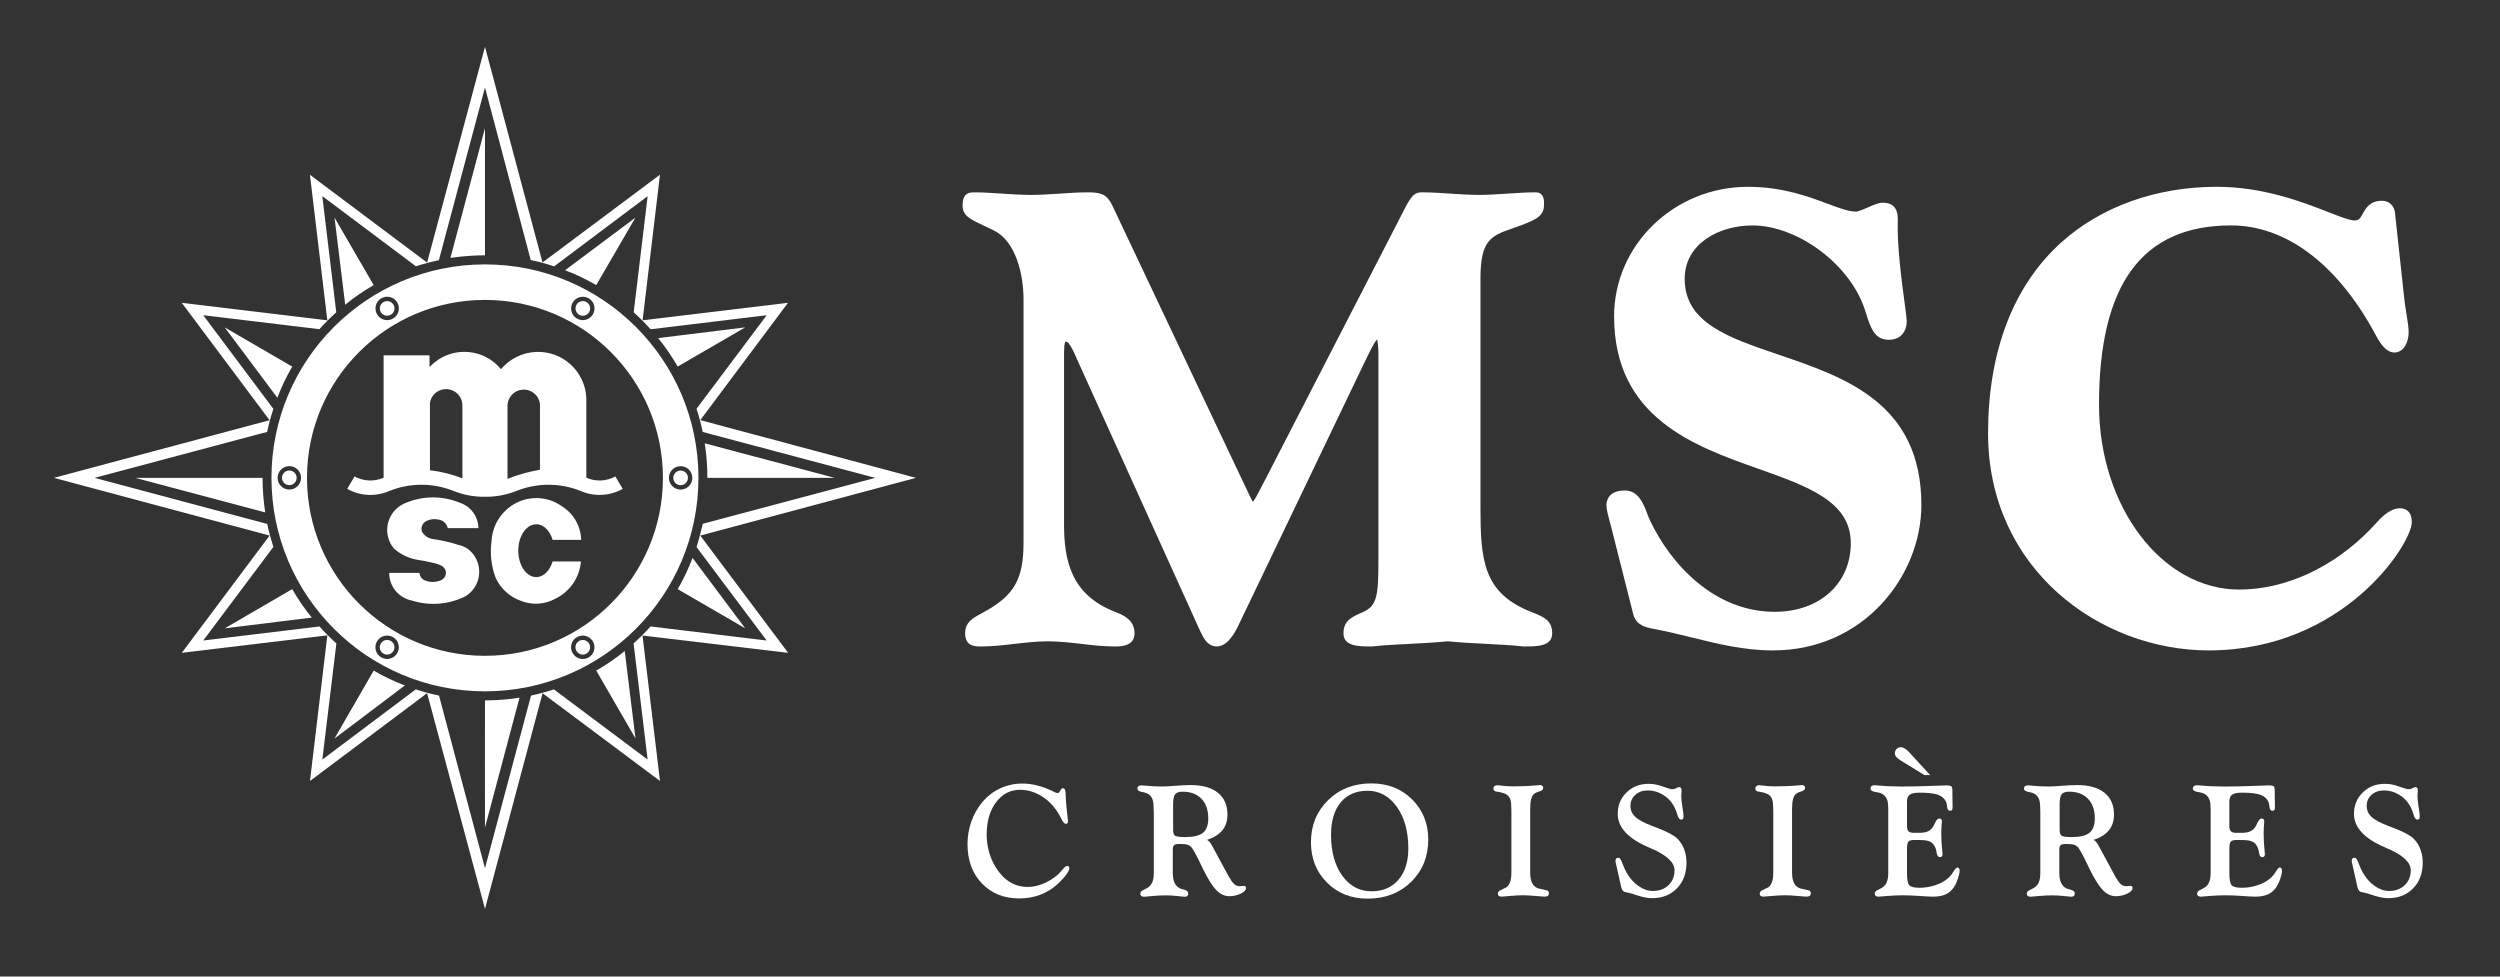 <?xml version="1.0" encoding="utf-8"?>
<!-- Generator: Adobe Illustrator 15.1.0, SVG Export Plug-In . SVG Version: 6.00 Build 0)  -->
<!DOCTYPE svg PUBLIC "-//W3C//DTD SVG 1.1//EN" "http://www.w3.org/Graphics/SVG/1.1/DTD/svg11.dtd">
<svg version="1.1" id="Warstwa_1" xmlns="http://www.w3.org/2000/svg" xmlns:xlink="http://www.w3.org/1999/xlink" x="0px" y="0px"
	 width="128px" height="50px" viewBox="0 0 128 50" enable-background="new 0 0 128 50" xml:space="preserve">
<rect x="0" y="0" width="128" height="50" fill="#333333" stroke="none"/>
<path fill="#FFFFFF" d="M78.03,33.098h-0.008h-0.006c-0.649-0.066-1.31-0.102-1.947-0.133c-0.635-0.033-1.292-0.066-1.939-0.131
	c-0.647,0.064-1.304,0.098-1.938,0.131c-0.64,0.031-1.299,0.066-1.947,0.133h-0.081c-0.667,0-1.377-0.025-1.377-0.672
	c0-0.631,0.38-0.824,0.997-1.088c0.713-0.32,0.791-0.816,0.791-2.639V18.141c0-0.353-0.032-0.638-0.066-0.759
	c-0.122,0.098-0.319,0.503-0.528,0.932L69.84,18.6l-6.468,13.492c-0.329,0.668-0.689,1.006-1.073,1.006
	c-0.464,0-0.665-0.408-0.826-0.736l-0.018-0.037l-6.34-13.993c-0.32-0.758-0.47-0.839-0.52-0.839c-0.047,0-0.116,0-0.116,0.615
	v8.711c0,1.82,0.319,3.629,2.638,4.518c0.503,0.191,0.97,0.455,0.97,1.09c0,0.672-0.714,0.672-1.02,0.672
	c-0.578,0-1.161-0.068-1.724-0.135c-0.555-0.063-1.129-0.129-1.69-0.129c-0.56,0-1.134,0.066-1.689,0.129
	c-0.563,0.066-1.146,0.135-1.723,0.135c-0.309,0-0.826,0-0.826-0.672c0-0.574,0.392-0.781,0.843-1.023l0.109-0.061
	c1.562-0.854,2.038-1.688,2.038-3.568V15.336c0-1.287-0.396-2.982-1.512-3.533c-0.19-0.094-0.36-0.174-0.512-0.245
	c-0.729-0.342-1.096-0.514-1.096-1.039c0-0.477,0.164-0.671,0.566-0.671c0.492,0,0.99,0.034,1.471,0.067
	c0.479,0.031,0.971,0.065,1.454,0.065s0.976-0.034,1.453-0.065c0.482-0.033,0.979-0.067,1.472-0.067c0.648,0,0.963,0.09,1.234,0.641
	l6.338,13.396c0.177,0.368,0.324,0.678,0.444,0.935c0.201,0.427,0.354,0.751,0.432,0.873c0.093-0.097,0.27-0.44,0.414-0.724
	c0.075-0.147,0.156-0.305,0.243-0.464l7.115-13.821c0.352-0.681,0.515-0.837,0.876-0.837c0.492,0,0.99,0.034,1.473,0.067
	c0.476,0.031,0.97,0.065,1.452,0.065s0.977-0.034,1.453-0.065c0.481-0.033,0.98-0.067,1.473-0.067c0.114,0,0.211,0.042,0.281,0.118
	c0.105,0.115,0.146,0.3,0.121,0.565c0.001,0.586-0.558,0.786-1.482,1.117l-0.172,0.062c-1.078,0.365-1.596,0.624-1.596,2.538v11.71
	c0,2.704,0.126,4.407,2.606,5.377c0.661,0.254,1.066,0.445,1.066,1.09C79.474,33.098,78.708,33.098,78.03,33.098"/>
<path fill="#FFFFFF" d="M90.771,33.301c-1.477,0-2.842-0.338-4.162-0.664c-0.586-0.145-1.19-0.293-1.8-0.412
	c-0.038-0.01-0.078-0.016-0.121-0.023c-0.336-0.059-0.896-0.158-1.055-0.713l-1.146-4.527c-0.021-0.096-0.051-0.197-0.081-0.307
	c-0.071-0.262-0.155-0.561-0.155-0.798c0-0.174,0.068-0.744,0.942-0.744c0.697,0,0.958,0.689,1.149,1.195
	c0.043,0.115,0.084,0.225,0.129,0.318c1.067,2.271,3.31,4.699,6.398,4.699c2.291,0,3.892-1.445,3.892-3.516
	c0-2.13-2.192-2.906-4.729-3.806c-3.293-1.165-7.39-2.617-7.39-7.807c0-3.656,3.074-6.631,6.854-6.631
	c1.758,0,3.1,0.501,4.079,0.867c0.6,0.224,1.074,0.401,1.441,0.401c0.135,0,0.418-0.124,0.646-0.224
	c0.285-0.124,0.531-0.231,0.725-0.231c0.69,0,0.779,0.468,0.779,0.875c-0.046,1.318,0.206,3.185,0.356,4.3
	c0.069,0.508,0.102,0.758,0.102,0.871c0,0.601-0.35,0.973-0.91,0.973c-0.741,0-0.935-0.607-1.181-1.375l-0.043-0.137
	c-0.731-2.313-3.427-4.342-5.766-4.342c-1.724,0-3.468,0.938-3.468,2.735c0,2.248,2.222,3.003,4.795,3.877
	c3.433,1.167,7.323,2.49,7.323,7.702C98.376,29.438,95.468,33.301,90.771,33.301"/>
<path fill="#FFFFFF" d="M113.083,33.301c-5.552,0-11.294-4.158-11.294-11.12c0-4.188,1.298-7.568,3.754-9.774
	c2.04-1.833,4.865-2.843,7.954-2.843c2.395,0,4.398,0.783,5.725,1.3c0.583,0.228,1.088,0.424,1.325,0.424
	c0.228,0,0.292-0.101,0.429-0.349c0.154-0.279,0.364-0.659,0.976-0.659c0.349,0,0.599,0.212,0.666,0.567l0.481,4.444
	c0.027,0.261,0.071,0.533,0.113,0.796c0.058,0.351,0.111,0.682,0.111,0.923c0,0.515-0.252,1.038-0.734,1.038
	c-0.488,0-0.826-0.646-1.027-1.032c-0.023-0.043-0.042-0.08-0.059-0.109c-1.927-3.46-4.509-5.366-7.272-5.366
	c-4.549,0-6.761,3.002-6.761,9.177c0,5.221,3.219,9.468,7.176,9.468c2.344,0,4.776-1.109,6.676-3.045
	c0.067-0.07,0.139-0.148,0.212-0.227c0.362-0.398,0.813-0.891,1.343-0.891c0.183,0,0.607,0.068,0.607,0.711
	C123.483,27.844,119.992,33.301,113.083,33.301"/>
<g>
	<path fill="#FFFFFF" d="M49.536,43.219c0-0.398,0.065-0.783,0.196-1.152c0.13-0.371,0.318-0.703,0.561-0.996
		c0.264-0.311,0.571-0.547,0.92-0.709c0.35-0.162,0.728-0.244,1.136-0.244c0.505,0,1.027,0.133,1.567,0.4
		c0.12,0.061,0.193,0.09,0.22,0.09c0.06,0,0.109-0.041,0.149-0.125c0.039-0.084,0.083-0.127,0.133-0.127
		c0.092,0.004,0.139,0.094,0.142,0.271c0,0.039,0,0.07,0,0.09c0.013,0.281,0.036,0.566,0.07,0.861
		c0.035,0.291,0.051,0.445,0.051,0.459c0,0.049-0.009,0.086-0.027,0.109c-0.019,0.023-0.047,0.035-0.086,0.035
		c-0.065,0-0.14-0.084-0.224-0.254c-0.083-0.168-0.174-0.322-0.27-0.461c-0.234-0.324-0.513-0.576-0.836-0.758
		c-0.325-0.18-0.664-0.27-1.017-0.27c-0.494,0-0.902,0.213-1.223,0.639c-0.321,0.424-0.48,0.977-0.48,1.656
		c0,0.303,0.04,0.596,0.12,0.883c0.079,0.285,0.193,0.547,0.339,0.783c0.207,0.334,0.448,0.586,0.723,0.758
		c0.275,0.17,0.581,0.254,0.919,0.254c0.261,0,0.526-0.055,0.794-0.164c0.269-0.111,0.518-0.266,0.748-0.467
		c0.065-0.061,0.147-0.15,0.248-0.268c0.099-0.117,0.178-0.178,0.235-0.178c0.034,0,0.06,0.012,0.078,0.031
		c0.018,0.021,0.028,0.053,0.028,0.092c0,0.068-0.049,0.17-0.145,0.307c-0.098,0.139-0.227,0.283-0.389,0.439
		c-0.274,0.264-0.582,0.463-0.922,0.596c-0.34,0.135-0.71,0.201-1.111,0.201c-0.785,0-1.423-0.258-1.912-0.771
		C49.78,44.715,49.536,44.045,49.536,43.219z"/>
	<path fill="#FFFFFF" d="M59.072,41.547c0-0.271-0.015-0.457-0.045-0.563c-0.029-0.104-0.082-0.193-0.154-0.268
		c-0.077-0.074-0.201-0.131-0.374-0.164c-0.008,0-0.014-0.002-0.019-0.004h-0.008c-0.157-0.025-0.235-0.084-0.235-0.178
		c0-0.051,0.017-0.092,0.053-0.119c0.035-0.027,0.085-0.041,0.151-0.041c0.018,0,0.068,0.004,0.153,0.012
		c0.318,0.031,0.617,0.047,0.891,0.047c0.139,0,0.373-0.012,0.702-0.037c0.33-0.025,0.589-0.037,0.777-0.037
		c0.602,0,1.066,0.131,1.392,0.393s0.489,0.635,0.489,1.119c0,0.322-0.086,0.588-0.257,0.801c-0.172,0.211-0.435,0.377-0.787,0.494
		c0.047,0.023,0.091,0.061,0.133,0.107c0.042,0.049,0.09,0.125,0.146,0.23l0.812,1.504c0.121,0.213,0.221,0.355,0.301,0.426
		c0.08,0.068,0.173,0.104,0.28,0.104c0.031,0,0.07-0.002,0.118-0.008c0.047-0.006,0.077-0.008,0.09-0.008
		c0.039,0,0.068,0.008,0.086,0.025s0.028,0.047,0.028,0.088c0,0.1-0.09,0.195-0.269,0.283c-0.179,0.088-0.375,0.133-0.587,0.133
		c-0.24,0-0.463-0.105-0.667-0.314c-0.204-0.211-0.437-0.586-0.699-1.121l-0.042-0.094c-0.286-0.598-0.472-0.934-0.558-1.01
		c-0.057-0.049-0.123-0.086-0.196-0.105c-0.073-0.021-0.204-0.031-0.393-0.031c-0.133,0-0.223,0.02-0.269,0.059
		c-0.045,0.039-0.068,0.113-0.068,0.223v1.182c0,0.215,0.028,0.387,0.086,0.516c0.058,0.131,0.148,0.227,0.271,0.291
		c0.037,0.018,0.095,0.037,0.176,0.057c0.011,0.004,0.017,0.006,0.02,0.006l0.008,0.002c0.151,0.037,0.228,0.1,0.228,0.189
		c0,0.066-0.015,0.111-0.043,0.137c-0.028,0.027-0.078,0.041-0.149,0.041c-0.024,0-0.143-0.014-0.357-0.037
		c-0.214-0.023-0.417-0.035-0.608-0.035c-0.209,0-0.438,0.012-0.687,0.035c-0.249,0.023-0.388,0.037-0.416,0.037
		c-0.06,0-0.107-0.014-0.141-0.039c-0.035-0.025-0.051-0.059-0.051-0.104c0-0.053,0.013-0.094,0.039-0.125
		c0.026-0.031,0.086-0.068,0.181-0.109c0.013-0.008,0.036-0.021,0.07-0.039c0.034-0.016,0.061-0.029,0.079-0.041
		c0.112-0.07,0.193-0.166,0.245-0.289c0.051-0.125,0.077-0.279,0.077-0.469V41.547z M60.062,42.473c0,0.174,0.037,0.283,0.112,0.322
		c0.075,0.041,0.244,0.063,0.508,0.063c0.43,0,0.733-0.074,0.913-0.223c0.18-0.146,0.269-0.393,0.269-0.736
		c0-0.424-0.116-0.758-0.349-1c-0.233-0.244-0.554-0.365-0.962-0.365c-0.184,0-0.311,0.043-0.382,0.127
		c-0.072,0.086-0.108,0.258-0.108,0.518V42.473z"/>
	<path fill="#FFFFFF" d="M67.121,43.117c0-0.859,0.293-1.576,0.877-2.148c0.586-0.574,1.322-0.859,2.212-0.859
		c0.843,0,1.54,0.273,2.091,0.82s0.826,1.232,0.826,2.057c0,0.869-0.292,1.59-0.876,2.164c-0.583,0.572-1.327,0.859-2.232,0.859
		c-0.838,0-1.53-0.273-2.076-0.82C67.395,44.641,67.121,43.951,67.121,43.117z M68.149,42.742c0,0.861,0.191,1.559,0.573,2.092
		c0.382,0.531,0.883,0.799,1.503,0.799c0.579,0,1.036-0.195,1.374-0.588c0.338-0.391,0.507-0.926,0.507-1.607
		c0-0.869-0.195-1.578-0.587-2.127s-0.892-0.824-1.501-0.824c-0.586,0-1.045,0.199-1.374,0.596
		C68.314,41.48,68.149,42.035,68.149,42.742z"/>
	<path fill="#FFFFFF" d="M77.384,41.547c0-0.299-0.017-0.5-0.049-0.6c-0.033-0.102-0.093-0.186-0.179-0.254
		c-0.087-0.059-0.219-0.107-0.396-0.141c-0.008,0-0.016-0.002-0.023-0.004c-0.11-0.01-0.183-0.029-0.218-0.055
		c-0.036-0.027-0.054-0.066-0.054-0.123c0-0.051,0.018-0.092,0.054-0.123c0.035-0.029,0.084-0.045,0.147-0.045
		c0.013,0,0.048,0.004,0.105,0.012c0.235,0.031,0.461,0.047,0.675,0.047c0.489,0,0.93-0.02,1.319-0.059
		c0.047-0.004,0.073-0.008,0.078-0.008c0.055,0,0.097,0.014,0.126,0.039c0.029,0.027,0.043,0.064,0.043,0.113
		c0,0.08-0.067,0.139-0.202,0.178s-0.228,0.084-0.281,0.137c-0.064,0.066-0.111,0.158-0.141,0.279
		c-0.028,0.121-0.043,0.295-0.043,0.525v3.207c0,0.229,0.033,0.408,0.103,0.543c0.067,0.133,0.171,0.223,0.31,0.271
		c0.045,0.012,0.115,0.027,0.212,0.047c0.019,0.004,0.029,0.008,0.035,0.008c0.126,0.02,0.206,0.045,0.244,0.07
		c0.036,0.029,0.055,0.068,0.055,0.121c0,0.061-0.019,0.105-0.055,0.133c-0.038,0.029-0.094,0.043-0.17,0.043
		c-0.06,0-0.214-0.012-0.463-0.035c-0.248-0.023-0.467-0.035-0.655-0.035c-0.191,0-0.407,0.012-0.648,0.035
		c-0.24,0.023-0.383,0.035-0.427,0.035c-0.061,0-0.108-0.012-0.144-0.039c-0.035-0.025-0.053-0.061-0.053-0.102
		c0-0.053,0.013-0.094,0.041-0.125c0.027-0.031,0.092-0.068,0.194-0.109c0.023-0.014,0.056-0.031,0.097-0.051
		c0.039-0.02,0.066-0.031,0.079-0.037c0.093-0.049,0.162-0.139,0.211-0.266c0.048-0.129,0.072-0.291,0.072-0.484V41.547z"/>
	<path fill="#FFFFFF" d="M83.002,45.404l-0.259-1.158c-0.008-0.031-0.015-0.061-0.021-0.09c-0.006-0.029-0.01-0.045-0.01-0.051
		c0-0.074,0.013-0.123,0.036-0.148c0.023-0.027,0.064-0.039,0.125-0.039s0.121,0.086,0.185,0.264
		c0.063,0.176,0.135,0.338,0.216,0.484c0.167,0.295,0.372,0.529,0.614,0.697c0.242,0.17,0.49,0.254,0.744,0.254
		c0.322,0,0.586-0.098,0.793-0.295c0.206-0.195,0.31-0.453,0.31-0.77c0-0.398-0.397-0.768-1.193-1.111l-0.125-0.055l-0.008-0.004
		c-1.055-0.449-1.582-1.021-1.582-1.715c0-0.432,0.15-0.795,0.449-1.092c0.3-0.295,0.677-0.443,1.133-0.443
		c0.232,0,0.475,0.045,0.727,0.137c0.251,0.092,0.41,0.139,0.479,0.139c0.075,0,0.147-0.018,0.214-0.053
		c0.066-0.037,0.108-0.055,0.124-0.055c0.052,0,0.089,0.014,0.111,0.039c0.022,0.027,0.033,0.072,0.033,0.139
		c0,0.027-0.003,0.072-0.008,0.135s-0.008,0.111-0.008,0.148c0,0.129,0.02,0.314,0.058,0.551c0.037,0.236,0.057,0.398,0.057,0.484
		c0,0.064-0.01,0.111-0.028,0.135s-0.05,0.033-0.094,0.033c-0.081,0-0.146-0.086-0.196-0.26s-0.121-0.34-0.212-0.496
		c-0.139-0.227-0.325-0.406-0.56-0.539s-0.479-0.199-0.736-0.199c-0.259,0-0.473,0.074-0.639,0.225
		c-0.168,0.15-0.252,0.34-0.252,0.564c0,0.219,0.08,0.406,0.239,0.559c0.16,0.154,0.455,0.313,0.888,0.477
		c0.047,0.02,0.12,0.047,0.22,0.084c0.525,0.201,0.873,0.383,1.04,0.545c0.157,0.152,0.276,0.334,0.359,0.545
		c0.082,0.213,0.123,0.445,0.123,0.699c0,0.543-0.162,0.98-0.488,1.314c-0.326,0.336-0.75,0.504-1.273,0.504
		c-0.215,0-0.459-0.045-0.732-0.135s-0.441-0.139-0.505-0.148c-0.01-0.004-0.024-0.006-0.041-0.008
		c-0.017-0.004-0.031-0.006-0.041-0.008c-0.139-0.016-0.224-0.102-0.255-0.256c-0.003-0.006-0.005-0.008-0.006-0.012
		C83.003,45.418,83.002,45.412,83.002,45.404z"/>
	<path fill="#FFFFFF" d="M90.793,41.547c0-0.299-0.017-0.5-0.05-0.6c-0.032-0.102-0.092-0.186-0.178-0.254
		c-0.087-0.059-0.22-0.107-0.397-0.141c-0.008,0-0.016-0.002-0.023-0.004c-0.11-0.01-0.183-0.029-0.218-0.055
		c-0.036-0.027-0.053-0.066-0.053-0.123c0-0.051,0.017-0.092,0.053-0.123c0.035-0.029,0.084-0.045,0.147-0.045
		c0.013,0,0.048,0.004,0.106,0.012c0.235,0.031,0.46,0.047,0.675,0.047c0.488,0,0.929-0.02,1.318-0.059
		c0.047-0.004,0.073-0.008,0.079-0.008c0.055,0,0.097,0.014,0.125,0.039c0.029,0.027,0.043,0.064,0.043,0.113
		c0,0.08-0.066,0.139-0.201,0.178c-0.136,0.039-0.229,0.084-0.281,0.137c-0.065,0.066-0.112,0.158-0.141,0.279
		c-0.029,0.121-0.044,0.295-0.044,0.525v3.207c0,0.229,0.034,0.408,0.103,0.543c0.067,0.133,0.171,0.223,0.31,0.271
		c0.045,0.012,0.115,0.027,0.212,0.047c0.019,0.004,0.03,0.008,0.035,0.008c0.126,0.02,0.207,0.045,0.244,0.07
		c0.036,0.029,0.055,0.068,0.055,0.121c0,0.061-0.019,0.105-0.055,0.133c-0.037,0.029-0.093,0.043-0.169,0.043
		c-0.061,0-0.215-0.012-0.463-0.035c-0.249-0.023-0.468-0.035-0.656-0.035c-0.191,0-0.406,0.012-0.647,0.035
		s-0.384,0.035-0.428,0.035c-0.061,0-0.108-0.012-0.144-0.039c-0.035-0.025-0.053-0.061-0.053-0.102
		c0-0.053,0.014-0.094,0.041-0.125s0.092-0.068,0.194-0.109c0.023-0.014,0.056-0.031,0.097-0.051c0.04-0.02,0.066-0.031,0.08-0.037
		c0.092-0.049,0.161-0.139,0.21-0.266c0.049-0.129,0.073-0.291,0.073-0.484V41.547z"/>
	<path fill="#FFFFFF" d="M96.682,41.547c0-0.268-0.016-0.453-0.047-0.559s-0.088-0.195-0.168-0.271
		c-0.05-0.043-0.107-0.078-0.172-0.105c-0.063-0.025-0.154-0.047-0.272-0.063h-0.008c-0.165-0.029-0.247-0.088-0.247-0.178
		c0-0.051,0.018-0.092,0.056-0.123c0.036-0.029,0.087-0.045,0.152-0.045c0.011,0,0.047,0.004,0.109,0.008
		c0.411,0.039,0.838,0.059,1.28,0.059c0.458,0,0.939-0.01,1.444-0.029s0.782-0.029,0.832-0.029c0.149,0,0.24,0.018,0.272,0.051
		c0.033,0.035,0.05,0.111,0.05,0.232v0.168c0,0.191,0.003,0.393,0.008,0.602c0,0.045,0,0.072,0,0.082
		c0,0.066-0.01,0.107-0.028,0.129c-0.018,0.021-0.052,0.033-0.102,0.033c-0.087,0-0.135-0.063-0.147-0.188
		c-0.011-0.125-0.032-0.219-0.061-0.281c-0.081-0.166-0.223-0.285-0.424-0.354c-0.201-0.066-0.507-0.102-0.918-0.102
		c-0.244,0-0.413,0.035-0.509,0.102c-0.096,0.068-0.144,0.189-0.144,0.361v1.256c0,0.121,0.027,0.207,0.081,0.26
		s0.142,0.078,0.265,0.078h0.259c0.184,0,0.328-0.02,0.435-0.063c0.105-0.041,0.196-0.111,0.272-0.213
		c0.036-0.049,0.077-0.125,0.121-0.227c0.068-0.154,0.143-0.23,0.225-0.23c0.044,0,0.076,0.012,0.098,0.039
		c0.021,0.025,0.031,0.068,0.031,0.129c0,0.008-0.002,0.033-0.008,0.074c-0.016,0.178-0.023,0.357-0.023,0.537
		c0,0.289,0.017,0.59,0.051,0.904c0.008,0.078,0.012,0.125,0.012,0.141c0,0.053-0.012,0.092-0.035,0.115
		c-0.023,0.025-0.058,0.037-0.102,0.037c-0.087,0-0.14-0.07-0.162-0.211c-0.016-0.102-0.033-0.184-0.055-0.244
		c-0.06-0.156-0.147-0.266-0.263-0.328c-0.114-0.061-0.298-0.092-0.549-0.092h-0.314c-0.131,0-0.22,0.029-0.267,0.084
		c-0.048,0.057-0.071,0.18-0.071,0.367v1.252c0,0.334,0.042,0.539,0.126,0.621c0.083,0.082,0.256,0.121,0.519,0.121
		c0.267,0,0.529-0.043,0.79-0.127s0.474-0.199,0.639-0.34c0.114-0.094,0.215-0.213,0.302-0.357c0.086-0.143,0.155-0.215,0.204-0.215
		c0.034,0,0.062,0.014,0.083,0.045c0.021,0.029,0.031,0.068,0.031,0.115c0,0.105-0.03,0.246-0.091,0.424
		c-0.06,0.178-0.135,0.33-0.224,0.455c-0.109,0.158-0.25,0.273-0.422,0.346s-0.384,0.109-0.638,0.109
		c-0.11,0-0.333-0.012-0.667-0.035c-0.335-0.023-0.614-0.035-0.837-0.035c-0.272,0-0.55,0.012-0.834,0.035s-0.43,0.035-0.438,0.035
		c-0.061,0-0.107-0.012-0.141-0.037c-0.035-0.025-0.052-0.059-0.052-0.104c0-0.053,0.013-0.094,0.039-0.125s0.087-0.068,0.181-0.109
		c0.013-0.008,0.036-0.021,0.07-0.039c0.034-0.016,0.061-0.029,0.079-0.041c0.112-0.07,0.194-0.166,0.245-0.289
		c0.051-0.125,0.076-0.279,0.076-0.469V41.547z M98.821,39.682H98.53l-1.181-0.723c-0.126-0.078-0.212-0.146-0.26-0.203
		c-0.047-0.055-0.07-0.119-0.07-0.193c0-0.084,0.029-0.156,0.089-0.217c0.059-0.059,0.128-0.09,0.21-0.09
		c0.063,0,0.13,0.021,0.204,0.066c0.073,0.041,0.145,0.102,0.215,0.178L98.821,39.682z"/>
	<path fill="#FFFFFF" d="M104.464,41.547c0-0.271-0.016-0.457-0.045-0.563c-0.03-0.104-0.082-0.193-0.155-0.268
		c-0.075-0.074-0.2-0.131-0.373-0.164c-0.008,0-0.015-0.002-0.02-0.004h-0.008c-0.157-0.025-0.235-0.084-0.235-0.178
		c0-0.051,0.018-0.092,0.053-0.119c0.036-0.027,0.086-0.041,0.151-0.041c0.019,0,0.069,0.004,0.152,0.012
		c0.32,0.031,0.617,0.047,0.892,0.047c0.139,0,0.373-0.012,0.702-0.037c0.33-0.025,0.589-0.037,0.777-0.037
		c0.603,0,1.065,0.131,1.393,0.393c0.325,0.262,0.488,0.635,0.488,1.119c0,0.322-0.086,0.588-0.258,0.801
		c-0.171,0.211-0.433,0.377-0.786,0.494c0.047,0.023,0.091,0.061,0.134,0.107c0.041,0.049,0.09,0.125,0.145,0.23l0.813,1.504
		c0.12,0.213,0.221,0.355,0.3,0.426c0.08,0.068,0.174,0.104,0.281,0.104c0.032,0,0.071-0.002,0.118-0.008s0.077-0.008,0.09-0.008
		c0.039,0,0.067,0.008,0.086,0.025s0.028,0.047,0.028,0.088c0,0.1-0.09,0.195-0.27,0.283c-0.179,0.088-0.374,0.133-0.586,0.133
		c-0.242,0-0.464-0.105-0.668-0.314c-0.204-0.211-0.438-0.586-0.698-1.121l-0.044-0.094c-0.284-0.598-0.471-0.934-0.558-1.01
		c-0.057-0.049-0.122-0.086-0.196-0.105c-0.072-0.021-0.204-0.031-0.393-0.031c-0.133,0-0.223,0.02-0.269,0.059
		s-0.068,0.113-0.068,0.223v1.182c0,0.215,0.029,0.387,0.086,0.516c0.058,0.131,0.147,0.227,0.271,0.291
		c0.036,0.018,0.096,0.037,0.176,0.057c0.011,0.004,0.018,0.006,0.021,0.006l0.008,0.002c0.151,0.037,0.228,0.1,0.228,0.189
		c0,0.066-0.015,0.111-0.044,0.137c-0.028,0.027-0.078,0.039-0.148,0.039c-0.024,0-0.144-0.012-0.357-0.035
		c-0.215-0.023-0.417-0.035-0.608-0.035c-0.209,0-0.438,0.012-0.687,0.035c-0.249,0.023-0.388,0.035-0.416,0.035
		c-0.061,0-0.107-0.012-0.142-0.037s-0.052-0.059-0.052-0.104c0-0.053,0.014-0.094,0.039-0.125c0.026-0.031,0.087-0.068,0.181-0.109
		c0.014-0.008,0.037-0.021,0.071-0.039c0.034-0.016,0.061-0.029,0.078-0.041c0.113-0.07,0.195-0.166,0.246-0.289
		c0.051-0.125,0.076-0.279,0.076-0.469V41.547z M105.453,42.473c0,0.174,0.037,0.283,0.111,0.322
		c0.075,0.041,0.244,0.063,0.509,0.063c0.43,0,0.733-0.074,0.913-0.223c0.179-0.146,0.269-0.393,0.269-0.736
		c0-0.424-0.116-0.758-0.35-1c-0.232-0.244-0.553-0.365-0.961-0.365c-0.184,0-0.312,0.043-0.383,0.127
		c-0.072,0.086-0.108,0.258-0.108,0.518V42.473z"/>
	<path fill="#FFFFFF" d="M113.188,41.547c0-0.268-0.016-0.453-0.048-0.559c-0.031-0.105-0.088-0.195-0.169-0.271
		c-0.05-0.043-0.106-0.078-0.171-0.105c-0.063-0.025-0.154-0.047-0.272-0.063h-0.008c-0.165-0.029-0.247-0.088-0.247-0.178
		c0-0.051,0.019-0.092,0.055-0.123c0.037-0.029,0.088-0.045,0.153-0.045c0.01,0,0.047,0.004,0.11,0.008
		c0.41,0.039,0.837,0.059,1.279,0.059c0.457,0,0.939-0.01,1.444-0.029s0.782-0.029,0.832-0.029c0.148,0,0.24,0.018,0.273,0.051
		c0.032,0.035,0.048,0.111,0.048,0.232v0.168c0,0.191,0.003,0.393,0.008,0.602c0,0.045,0,0.072,0,0.082
		c0,0.066-0.008,0.107-0.026,0.129c-0.02,0.021-0.053,0.033-0.103,0.033c-0.086,0-0.136-0.063-0.146-0.188
		c-0.013-0.125-0.032-0.219-0.062-0.281c-0.081-0.166-0.223-0.285-0.424-0.354c-0.202-0.066-0.508-0.102-0.919-0.102
		c-0.243,0-0.413,0.035-0.509,0.102c-0.095,0.068-0.143,0.189-0.143,0.361v1.256c0,0.121,0.026,0.207,0.08,0.26
		s0.143,0.078,0.266,0.078h0.259c0.183,0,0.328-0.02,0.434-0.063c0.106-0.041,0.197-0.111,0.273-0.213
		c0.036-0.049,0.077-0.125,0.121-0.227c0.068-0.154,0.143-0.23,0.224-0.23c0.045,0,0.078,0.012,0.099,0.039
		c0.021,0.025,0.031,0.068,0.031,0.129c0,0.008-0.003,0.033-0.008,0.074c-0.016,0.178-0.023,0.357-0.023,0.537
		c0,0.289,0.017,0.59,0.051,0.904c0.008,0.078,0.012,0.125,0.012,0.141c0,0.053-0.012,0.092-0.035,0.115
		c-0.023,0.025-0.058,0.037-0.103,0.037c-0.086,0-0.14-0.07-0.16-0.211c-0.016-0.102-0.035-0.184-0.056-0.244
		c-0.06-0.156-0.147-0.266-0.263-0.328c-0.115-0.061-0.298-0.092-0.55-0.092h-0.313c-0.132,0-0.22,0.029-0.267,0.084
		c-0.047,0.057-0.071,0.18-0.071,0.367v1.252c0,0.334,0.042,0.539,0.126,0.621s0.256,0.121,0.518,0.121
		c0.268,0,0.531-0.043,0.791-0.127c0.261-0.084,0.473-0.199,0.638-0.34c0.115-0.094,0.217-0.213,0.303-0.357
		c0.086-0.143,0.154-0.215,0.204-0.215c0.034,0,0.062,0.014,0.082,0.045c0.021,0.029,0.031,0.068,0.031,0.115
		c0,0.105-0.03,0.246-0.09,0.424s-0.135,0.33-0.224,0.455c-0.11,0.158-0.251,0.273-0.422,0.346
		c-0.172,0.072-0.385,0.109-0.638,0.109c-0.11,0-0.333-0.012-0.668-0.035s-0.613-0.035-0.836-0.035
		c-0.271,0-0.551,0.012-0.834,0.035s-0.43,0.035-0.438,0.035c-0.061,0-0.107-0.012-0.142-0.037s-0.051-0.059-0.051-0.104
		c0-0.053,0.013-0.094,0.039-0.125c0.025-0.031,0.087-0.068,0.181-0.109c0.013-0.008,0.036-0.021,0.071-0.039
		c0.033-0.016,0.06-0.029,0.078-0.041c0.112-0.07,0.194-0.166,0.245-0.289c0.051-0.125,0.077-0.279,0.077-0.469V41.547z"/>
	<path fill="#FFFFFF" d="M120.698,45.404l-0.259-1.158c-0.008-0.031-0.016-0.061-0.021-0.09c-0.007-0.029-0.01-0.045-0.01-0.051
		c0-0.074,0.012-0.123,0.035-0.148c0.023-0.027,0.065-0.039,0.126-0.039c0.06,0,0.121,0.086,0.184,0.264
		c0.063,0.176,0.135,0.338,0.217,0.484c0.168,0.295,0.372,0.529,0.614,0.697c0.242,0.17,0.489,0.254,0.744,0.254
		c0.321,0,0.586-0.098,0.793-0.295c0.206-0.195,0.31-0.453,0.31-0.77c0-0.398-0.397-0.768-1.193-1.111l-0.126-0.055l-0.008-0.004
		c-1.054-0.449-1.581-1.021-1.581-1.715c0-0.432,0.149-0.795,0.449-1.092c0.3-0.295,0.677-0.443,1.132-0.443
		c0.233,0,0.476,0.045,0.727,0.137c0.252,0.092,0.411,0.139,0.479,0.139c0.075,0,0.146-0.018,0.214-0.053
		c0.066-0.037,0.107-0.055,0.123-0.055c0.053,0,0.09,0.014,0.112,0.039c0.022,0.027,0.033,0.072,0.033,0.139
		c0,0.027-0.002,0.072-0.008,0.135s-0.008,0.111-0.008,0.148c0,0.129,0.019,0.314,0.057,0.551s0.058,0.398,0.058,0.484
		c0,0.064-0.01,0.111-0.028,0.135c-0.018,0.023-0.049,0.033-0.095,0.033c-0.08,0-0.146-0.086-0.196-0.26
		c-0.049-0.174-0.119-0.34-0.212-0.496c-0.138-0.227-0.324-0.406-0.559-0.539s-0.479-0.199-0.736-0.199
		c-0.259,0-0.472,0.074-0.64,0.225s-0.251,0.34-0.251,0.564c0,0.219,0.08,0.406,0.239,0.559c0.159,0.154,0.455,0.313,0.887,0.477
		c0.047,0.02,0.121,0.047,0.22,0.084c0.526,0.201,0.873,0.383,1.041,0.545c0.157,0.152,0.276,0.334,0.359,0.545
		c0.082,0.213,0.123,0.445,0.123,0.699c0,0.543-0.163,0.98-0.488,1.314c-0.326,0.336-0.751,0.504-1.274,0.504
		c-0.215,0-0.459-0.045-0.731-0.135c-0.273-0.09-0.442-0.139-0.505-0.148c-0.01-0.004-0.023-0.006-0.041-0.008
		c-0.017-0.004-0.03-0.006-0.041-0.008c-0.139-0.016-0.225-0.102-0.256-0.256c-0.002-0.006-0.004-0.008-0.006-0.012
		C120.699,45.418,120.698,45.412,120.698,45.404z"/>
</g>
<path fill="#FFFFFF" d="M42.734,24.466l-6.651-1.769c0.089,0.572,0.135,1.172,0.135,1.769C36.218,24.47,42.734,24.466,42.734,24.466
	 M6.926,24.466l6.653,1.769c-0.088-0.571-0.136-1.171-0.136-1.769C13.443,24.462,6.926,24.466,6.926,24.466 M35.459,28.566
	c-0.218,0.574-0.451,1.062-0.761,1.597l3.455,2.006L35.459,28.566z M31.986,33.332c-0.476,0.388-0.922,0.692-1.458,1.001
	l2.009,3.477L31.986,33.332z M24.831,35.86c-0.006,0,0,6.509,0,6.509l1.768-6.647C26.027,35.812,25.427,35.86,24.831,35.86
	 M19.133,34.334l-2.007,3.479l3.603-2.718C20.155,34.878,19.667,34.644,19.133,34.334 M14.962,30.164l-3.456,2.007l4.458-0.551
	C15.576,31.146,15.271,30.698,14.962,30.164 M14.201,20.365c0.218-0.574,0.452-1.061,0.761-1.595l-3.456-2.007L14.201,20.365z
	 M17.675,15.601c0.476-0.389,0.922-0.695,1.458-1.003l-2.006-3.456L17.675,15.601z M23.061,13.207c0,0,0.78-0.135,1.77-0.135v-6.51
	L23.061,13.207z M30.526,14.598l2.008-3.456l-3.601,2.694C29.507,14.054,29.994,14.289,30.526,14.598 M29.514,33.329
	c0.103,0.18,0.332,0.241,0.51,0.136c0.181-0.102,0.242-0.331,0.138-0.511c-0.103-0.18-0.332-0.24-0.511-0.138
	C29.471,32.92,29.409,33.149,29.514,33.329 M19.496,32.953c-0.104,0.178-0.042,0.408,0.137,0.512
	c0.181,0.104,0.408,0.043,0.513-0.138c0.103-0.18,0.042-0.409-0.137-0.512C19.829,32.711,19.6,32.773,19.496,32.953 M15.188,24.465
	c0-0.207-0.167-0.375-0.375-0.375c-0.207,0-0.375,0.168-0.375,0.375c0,0.207,0.167,0.374,0.375,0.374
	C15.021,24.839,15.188,24.672,15.188,24.465 M20.147,15.603c-0.104-0.179-0.333-0.24-0.512-0.137
	c-0.18,0.104-0.241,0.333-0.138,0.512c0.104,0.179,0.333,0.241,0.512,0.136C20.19,16.012,20.25,15.783,20.147,15.603 M30.165,15.98
	c0.104-0.18,0.042-0.409-0.137-0.513c-0.179-0.103-0.408-0.043-0.512,0.137c-0.102,0.18-0.042,0.409,0.138,0.512
	C29.831,16.22,30.061,16.159,30.165,15.98 M25.166,27.715c-0.086,0.632-0.012,1.277,0.213,1.873c0.257,0.557,0.731,0.983,1.31,1.183
	c0.563,0.218,1.192,0.179,1.724-0.106c0.754-0.356,1.26-1.087,1.331-1.917h-1.45c-0.092,0.302-0.257,0.544-0.462,0.68
	c-0.464,0.307-1.008,0.002-1.216-0.68c-0.208-0.683-0.001-1.482,0.463-1.788c0.463-0.306,1.007-0.002,1.215,0.68h1.461
	c-0.018-0.7-0.385-1.346-0.981-1.716c-0.859-0.616-2.03-0.553-2.819,0.15C25.479,26.49,25.194,27.083,25.166,27.715 M22.834,29.331
	c-0.007,0.169-0.111,0.32-0.269,0.384c-0.261,0.107-0.555,0.107-0.816,0c-0.157-0.063-0.263-0.215-0.27-0.384h-1.552
	c-0.003,0.695,0.492,1.293,1.175,1.42c0.904,0.283,1.881,0.204,2.728-0.222c0.692-0.419,0.914-1.321,0.493-2.014
	c-0.093-0.154-0.214-0.29-0.356-0.401c-0.151-0.106-0.323-0.181-0.503-0.216c-0.426-0.139-0.863-0.239-1.307-0.301
	c-0.232-0.034-0.436-0.171-0.552-0.373c-0.077-0.222,0.031-0.464,0.245-0.557c0.188-0.09,0.404-0.112,0.605-0.062
	c0.234,0.03,0.421,0.206,0.469,0.437h1.571c-0.007-0.583-0.377-1.101-0.928-1.293c-0.919-0.385-1.955-0.375-2.865,0.03
	c-0.748,0.335-1.083,1.213-0.748,1.962c0.054,0.124,0.128,0.24,0.216,0.346c0.368,0.322,0.821,0.527,1.303,0.592
	c0.087,0.012,0.173,0.025,0.258,0.042c0.165,0.034,0.329,0.07,0.493,0.108c0.126,0.028,0.249,0.072,0.364,0.128
	C22.734,29.027,22.828,29.171,22.834,29.331 M27.646,24.052c-0.569,0.095-1.126,0.252-1.662,0.466v-3.772
	c0.018-0.417,0.34-0.756,0.753-0.795c0.459-0.044,0.866,0.292,0.909,0.75V24.052z M23.675,24.491
	c-0.534-0.208-1.092-0.348-1.662-0.415v-3.464c0.071-0.393,0.41-0.682,0.81-0.689c0.463-0.009,0.844,0.36,0.852,0.823V24.491z
	 M31.883,25.03l-0.376-0.636c-0.458,0.251-1.007,0.277-1.487,0.065v-4.091c-0.067-1.365-1.229-2.417-2.593-2.349
	c-0.69,0.034-1.333,0.355-1.776,0.884c-0.85-1.038-2.38-1.188-3.416-0.338c-0.086,0.071-0.168,0.147-0.244,0.229v-0.6h-2.35v6.265
	c-0.479,0.211-1.029,0.186-1.488-0.065l-0.376,0.636c0.66,0.371,1.457,0.411,2.152,0.11c1.054-0.425,2.232-0.428,3.288-0.005
	c0.513,0.205,1.061,0.308,1.613,0.299c0.553,0.009,1.103-0.094,1.615-0.299c1.056-0.423,2.233-0.42,3.288,0.005
	C30.427,25.441,31.224,25.401,31.883,25.03 M35.222,24.467c0-0.207-0.168-0.375-0.375-0.375c-0.206,0-0.374,0.168-0.374,0.375
	c0,0.207,0.167,0.375,0.374,0.375C35.054,24.842,35.222,24.674,35.222,24.467 M35.447,24.467c0,0.332-0.269,0.6-0.6,0.6
	c-0.331,0-0.6-0.268-0.6-0.6c0-0.332,0.269-0.599,0.6-0.599C35.178,23.868,35.447,24.135,35.447,24.467 M33.942,24.467
	c0,5.031-4.08,9.111-9.113,9.111c-5.032,0-9.111-4.08-9.111-9.111c0-5.032,4.079-9.111,9.111-9.111
	C29.862,15.355,33.942,19.435,33.942,24.467 M30.359,16.092c-0.167,0.286-0.533,0.385-0.818,0.219
	c-0.288-0.165-0.386-0.532-0.22-0.819c0.166-0.287,0.532-0.384,0.819-0.218C30.426,15.437,30.524,15.804,30.359,16.092
	 M20.123,16.31c-0.286,0.167-0.653,0.068-0.819-0.22c-0.166-0.286-0.067-0.654,0.219-0.818c0.288-0.166,0.654-0.067,0.82,0.219
	C20.507,15.779,20.41,16.144,20.123,16.31 M15.413,24.465c0,0.332-0.268,0.6-0.6,0.6c-0.331,0-0.6-0.268-0.6-0.6
	c0-0.332,0.269-0.6,0.6-0.6C15.145,23.865,15.413,24.133,15.413,24.465 M19.301,32.84c0.165-0.285,0.532-0.385,0.819-0.219
	c0.287,0.165,0.385,0.533,0.22,0.817c-0.166,0.288-0.532,0.387-0.819,0.221C19.234,33.494,19.135,33.127,19.301,32.84 M29.54,32.621
	c0.286-0.164,0.652-0.066,0.817,0.221c0.167,0.286,0.068,0.653-0.218,0.819c-0.288,0.166-0.654,0.067-0.819-0.22
	C29.152,33.154,29.25,32.787,29.54,32.621 M35.76,24.466c0-6.036-4.894-10.929-10.931-10.929s-10.93,4.893-10.93,10.929
	c0,6.037,4.893,10.93,10.93,10.93S35.76,30.503,35.76,24.466 M38.154,16.762l-4.457,0.549c0.388,0.476,0.682,0.911,1.002,1.457
	L38.154,16.762z M33.31,16.859l5.945-0.719l-3.593,4.79c0.125,0.387,0.226,0.747,0.316,1.186l8.837,2.351l-8.833,2.351
	c-0.099,0.428-0.192,0.793-0.321,1.189l3.594,4.788l-5.946-0.721c-0.275,0.308-0.563,0.593-0.87,0.868l0.72,5.948l-4.797-3.592
	c-0.387,0.126-0.769,0.229-1.173,0.314l-2.358,8.84l-2.353-8.838c-0.422-0.088-0.8-0.189-1.188-0.319l-4.787,3.595l0.72-5.946
	c-0.307-0.275-0.592-0.562-0.867-0.869l-5.95,0.719l3.591-4.791c-0.124-0.386-0.231-0.773-0.316-1.178l-8.837-2.358l8.834-2.354
	c0.09-0.433,0.191-0.789,0.318-1.178l-3.591-4.797l5.947,0.716c0.275-0.306,0.559-0.588,0.865-0.862l-0.715-5.951l4.792,3.592
	c0.386-0.125,0.773-0.228,1.177-0.313l2.36-8.839l2.342,8.832c0.422,0.088,0.81,0.195,1.199,0.325l4.787-3.595l-0.714,5.949
	C32.751,16.266,33.034,16.552,33.31,16.859 M40.345,15.505L32.901,16.4l0.89-7.457l-6.014,4.496L24.831,2.398l-2.963,11.046
	L15.869,8.95l0.89,7.45l-7.452-0.896l4.495,6.01l-11.04,2.952l11.042,2.954l-4.496,6.005l7.452-0.894l-0.889,7.456l5.997-4.497
	l2.964,11.043l2.947-11.04l6.013,4.494l-0.896-7.448l7.457,0.886l-4.498-6.003l11.043-2.956L35.854,21.51L40.345,15.505z"/>
</svg>
